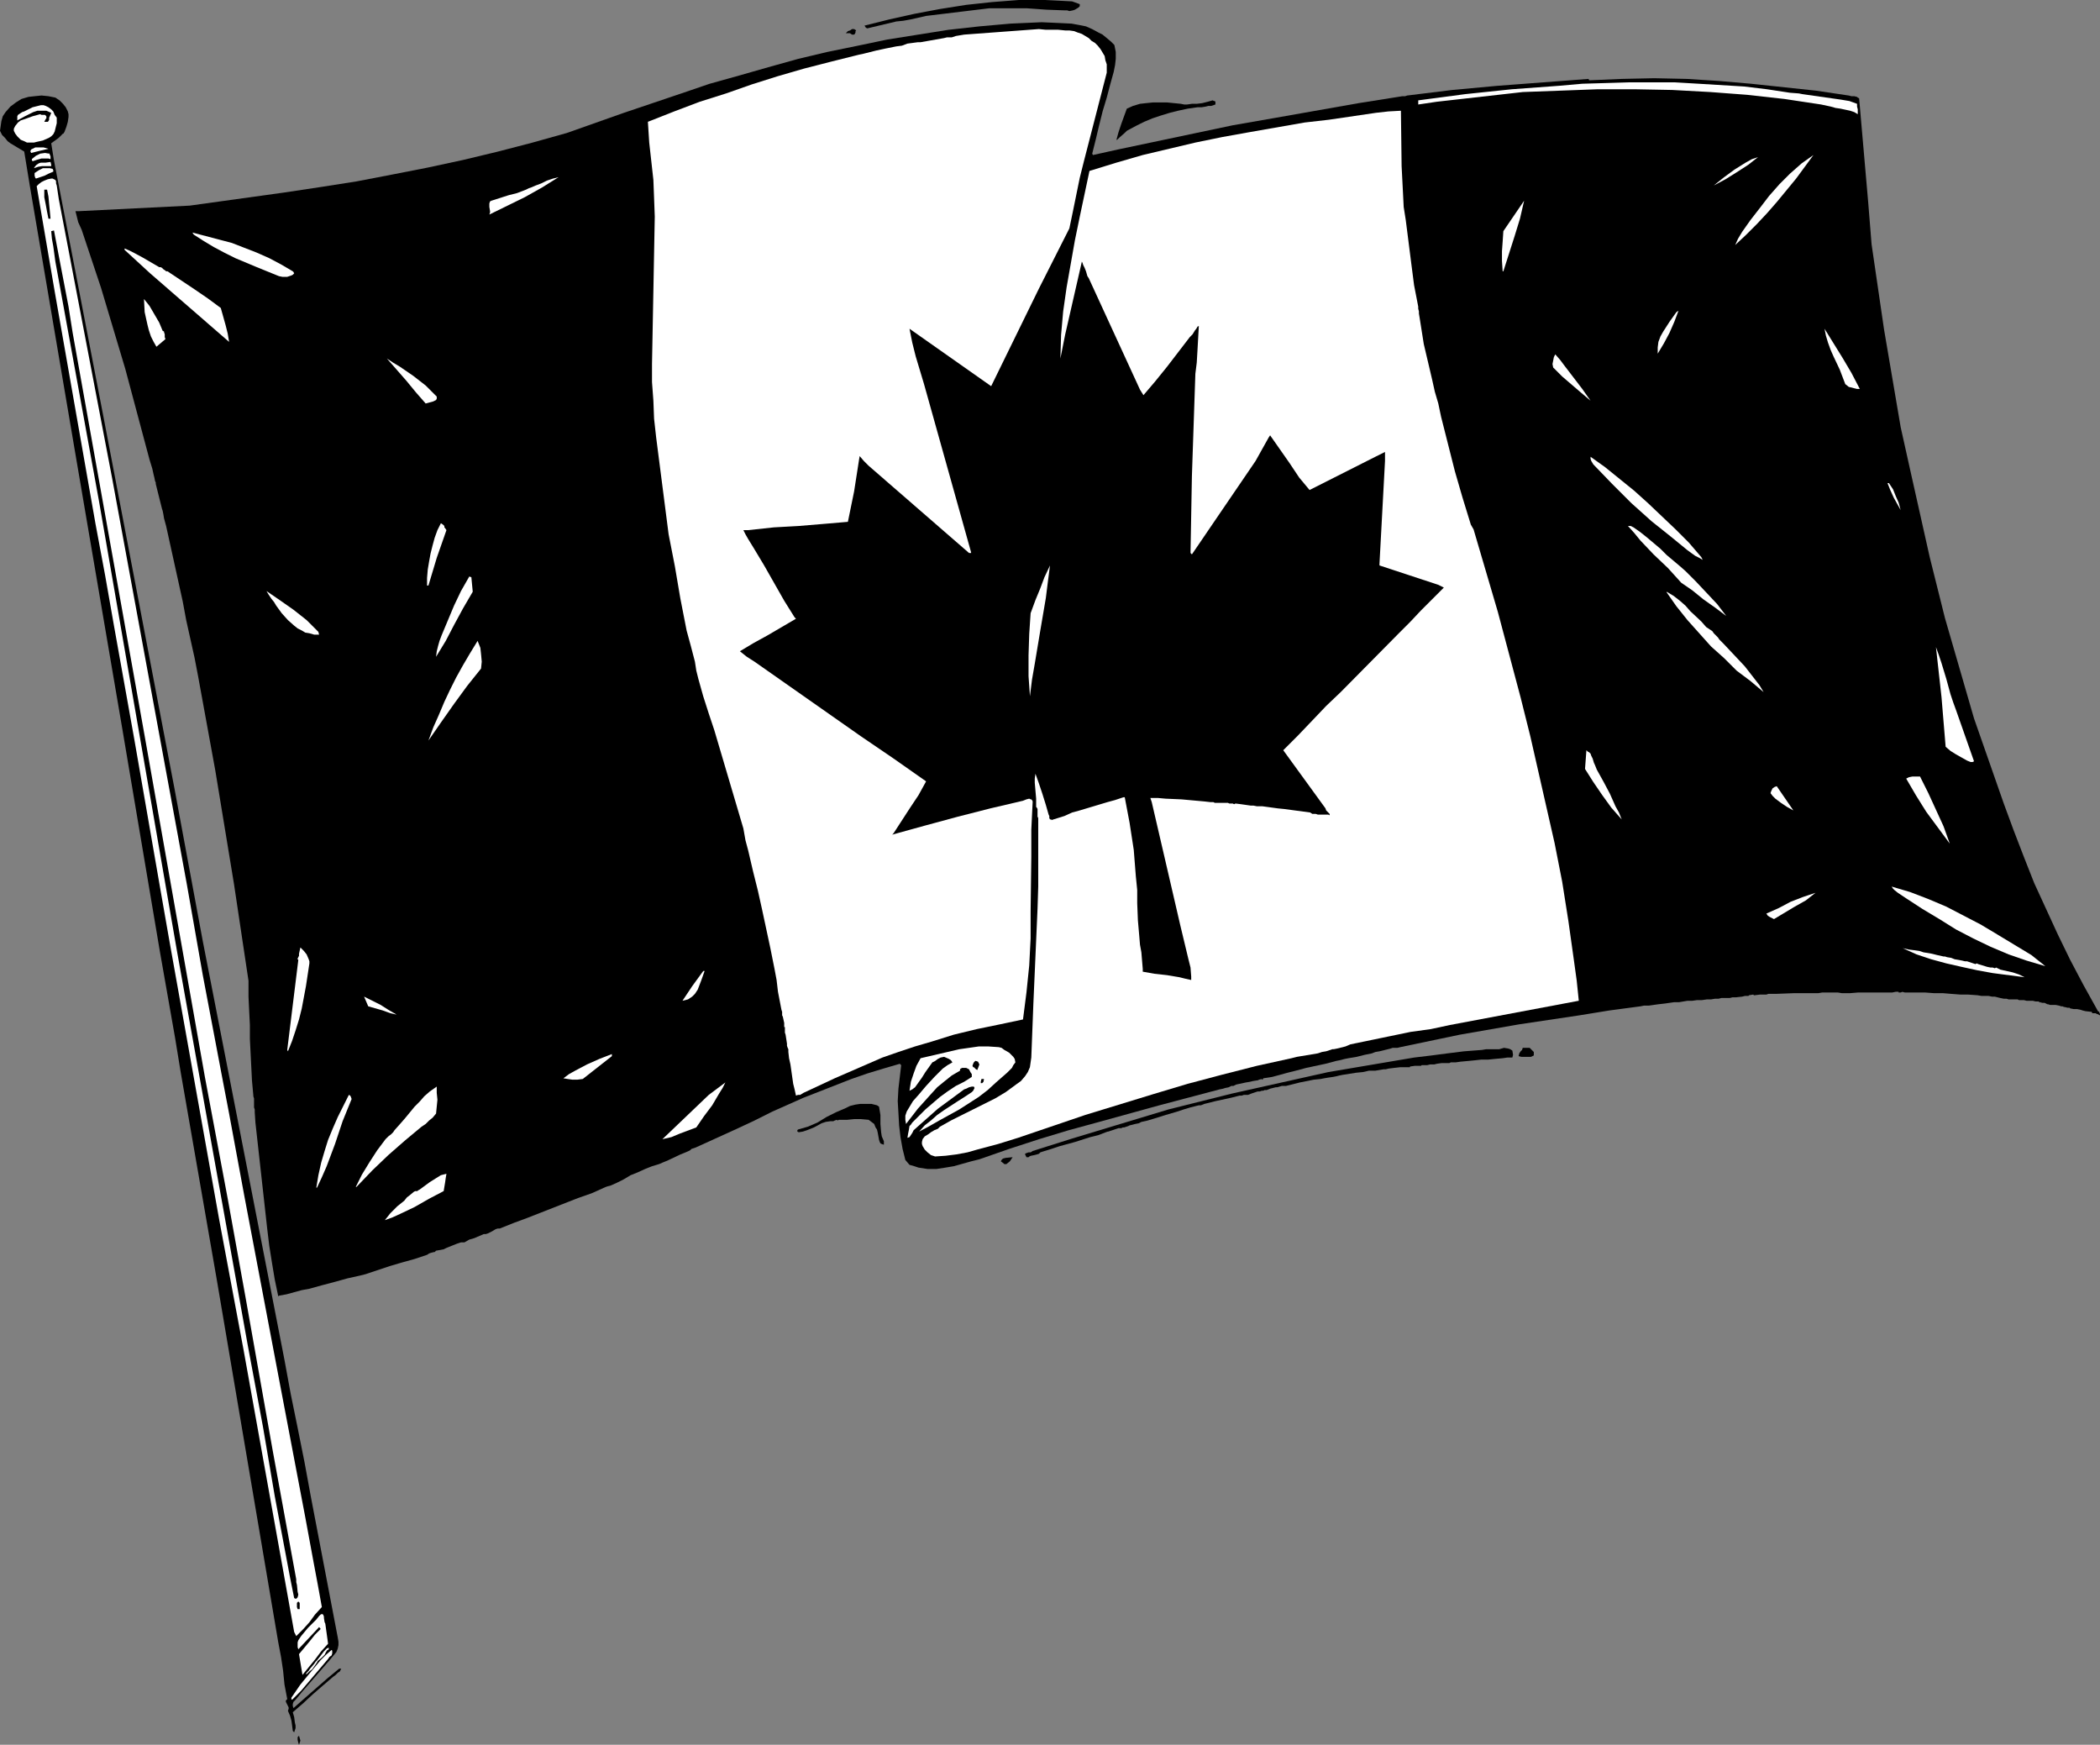 <?xml version="1.0" encoding="UTF-8" standalone="no"?>
<svg
   version="1.0"
   width="129.724mm"
   height="107.761mm"
   id="svg63"
   sodipodi:docname="Canadian Flag 3.wmf"
   xmlns:inkscape="http://www.inkscape.org/namespaces/inkscape"
   xmlns:sodipodi="http://sodipodi.sourceforge.net/DTD/sodipodi-0.dtd"
   xmlns="http://www.w3.org/2000/svg"
   xmlns:svg="http://www.w3.org/2000/svg">
  <rect width="100%" height="100%" fill="#808080" stroke="none"/>
  <sodipodi:namedview
     id="namedview63"
     pagecolor="#ffffff"
     bordercolor="#000000"
     borderopacity="0.25"
     inkscape:showpageshadow="2"
     inkscape:pageopacity="0.0"
     inkscape:pagecheckerboard="0"
     inkscape:deskcolor="#d1d1d1"
     inkscape:document-units="mm" />
  <defs
     id="defs1">
    <pattern
       id="WMFhbasepattern"
       patternUnits="userSpaceOnUse"
       width="6"
       height="6"
       x="0"
       y="0" />
  </defs>
  <path
     style="fill:#000000;fill-opacity:1;fill-rule:evenodd;stroke:none"
     d="m 216.221,3.716 -3.555,0.808 -1.778,0.323 -1.616,0.162 -3.394,0.808 -3.394,0.808 -0.323,-0.162 -0.323,-0.485 5.818,-1.454 5.818,-1.292 5.979,-1.131 6.141,-0.969 5.979,-0.646 L 237.875,0 h 2.909 3.232 l 3.232,0.162 3.07,0.162 1.778,0.646 V 1.454 l -0.323,0.323 -0.808,0.485 -0.485,0.162 -0.808,0.162 -0.485,-0.162 h -0.485 l -4.363,-0.162 -4.525,-0.323 h -4.525 -4.363 z"
     id="path1" />
  <path
     style="fill:#000000;fill-opacity:1;fill-rule:evenodd;stroke:none"
     d="m 256.459,7.593 0.97,0.485 0.97,0.808 0.97,0.808 0.808,0.808 0.323,1.616 v 1.616 l -0.162,1.454 -0.323,1.616 -0.808,2.908 -0.808,3.07 -0.97,3.231 -0.808,3.231 -0.808,3.393 -0.808,3.231 0.162,0.323 5.818,-1.292 26.826,-5.654 10.181,-1.777 19.23,-3.393 10.181,-1.616 h 0.646 l 0.485,-0.162 10.504,-1.292 10.504,-0.969 10.666,-0.808 10.666,-0.808 0.162,0.323 7.595,-0.323 7.595,-0.162 7.595,0.162 7.595,0.485 7.434,0.646 7.595,0.808 7.595,0.808 7.595,1.131 0.646,0.162 h 0.646 l 0.646,0.162 0.162,0.162 0.323,0.162 2.101,24.072 0.808,10.017 2.909,19.871 3.878,22.779 2.262,10.178 4.525,20.195 3.555,14.217 6.787,23.426 6.949,19.871 2.262,6.139 2.424,6.301 2.424,6.139 2.747,5.978 2.747,5.978 2.909,5.978 3.07,5.816 3.232,5.816 0.162,0.323 v 0 l 0.323,0.162 v 0.162 l 0.162,0.323 v 0.323 l -0.646,-0.323 h -0.162 l -0.162,-0.162 v 0 h -0.323 -0.162 -0.323 l -0.162,-0.323 -1.454,-0.162 -0.646,-0.162 -0.485,-0.162 -0.808,-0.162 h -0.808 l -0.808,-0.162 -0.162,-0.162 v 0 h -0.485 l -0.646,-0.162 h -0.162 l -0.323,-0.162 h -0.323 l -0.485,-0.162 -0.808,-0.162 h -0.808 -0.485 l -0.485,-0.162 h -0.162 l -0.646,-0.323 h -0.485 l -0.808,-0.162 h 0.323 l 0.162,0.162 v -0.162 h -0.162 -0.162 l -0.323,-0.162 h -0.323 -0.323 l -0.646,-0.162 h -0.323 -0.646 -0.485 l -0.646,-0.162 h -0.646 -0.485 l -0.323,-0.162 h -0.646 -0.323 -0.162 -0.485 -0.485 l -0.485,-0.162 h -0.162 -0.162 -0.323 l -0.808,-0.162 -0.646,-0.162 -0.646,-0.162 h -0.646 l -0.808,-0.162 h -0.485 -1.131 l -0.97,-0.162 -2.262,-0.162 h -0.97 -0.808 l -2.101,-0.162 -1.939,-0.162 h -2.101 l -2.101,-0.162 h -0.97 -0.646 -1.293 -1.131 -0.646 l -0.646,-0.162 h 0.162 v 0 l -0.485,0.162 h -0.485 v -0.162 h -0.646 l -0.808,0.162 h -5.494 -1.293 -1.131 l -1.939,0.162 h -1.939 l -0.97,-0.162 h -1.293 -0.97 -1.293 l -0.97,0.162 h -1.778 -3.878 l -4.202,0.162 h -0.97 -0.485 -0.323 l -0.485,0.162 h -0.646 -0.323 -0.485 l -1.293,0.162 h -0.162 l -0.162,-0.162 -0.97,0.162 -0.162,0.162 h -0.808 l -0.646,0.162 -1.454,0.162 h -0.808 l -0.646,0.162 h -0.97 -0.97 l -0.646,0.162 h -0.808 l -0.97,0.162 h -0.97 l -1.131,0.162 h -1.131 l -1.131,0.162 h -1.131 l -1.939,0.323 h -1.131 l -1.131,0.162 -1.131,0.162 -1.454,0.162 -2.262,0.323 h -1.131 l -0.808,0.162 -7.272,0.969 -6.949,1.131 -14.059,2.1 -13.898,2.423 -6.949,1.454 -6.949,1.454 -0.646,0.162 h -0.485 -0.646 l -0.485,0.162 -1.293,0.323 -1.293,0.323 -0.97,0.162 -0.808,0.323 -0.808,0.162 -0.808,0.162 -1.939,0.485 -1.939,0.323 -0.808,0.162 -0.646,0.162 -0.646,0.162 -0.808,0.162 -2.424,0.646 -2.262,0.485 -2.262,0.485 -2.424,0.646 -1.939,0.485 -3.555,0.969 -2.101,0.323 v 0.162 l -0.323,0.162 v -0.162 l -0.646,0.162 -0.323,0.162 v 0 0 h -0.162 l -0.97,0.162 -0.646,0.162 -0.97,0.162 -2.262,0.485 -0.646,0.323 h -0.485 l -0.646,0.323 -0.808,0.162 -0.485,0.162 -0.808,0.162 -14.059,3.716 -14.059,3.877 -7.11,1.939 -6.949,2.1 -6.949,2.262 -6.949,2.423 -1.939,0.485 -4.04,1.131 -1.939,0.323 -2.101,0.323 h -2.101 l -2.101,-0.323 -0.97,-0.323 -1.131,-0.323 -0.97,-1.131 -0.646,-2.585 -0.485,-2.746 -0.323,-2.746 -0.162,-2.908 -0.162,-2.746 0.162,-2.908 0.323,-2.746 0.323,-2.746 -0.323,-0.323 -3.878,1.131 -3.717,1.131 -3.717,1.292 -3.717,1.454 -7.434,2.908 -7.272,3.231 -4.525,2.262 -4.525,2.1 -8.888,4.039 -0.485,0.162 -0.485,0.162 -0.323,0.323 -0.323,0.162 -1.131,0.485 -0.808,0.323 -3.07,1.454 -0.808,0.323 -1.131,0.485 -1.616,0.485 -1.616,0.646 -1.778,0.808 -1.616,0.646 -1.616,0.969 -1.616,0.808 -1.454,0.646 -0.646,0.162 -0.485,0.162 -3.232,1.454 -3.232,1.131 -11.958,4.685 -3.07,1.131 -3.232,1.292 h -0.485 l -0.485,0.162 -0.808,0.485 -0.97,0.485 -0.485,0.162 h -0.485 l -1.131,0.485 -1.131,0.485 -1.131,0.323 -1.131,0.646 h -0.808 l -0.97,0.323 -0.808,0.323 -0.808,0.323 -0.808,0.323 -0.646,0.323 -0.808,0.162 -0.97,0.162 -0.323,0.323 h -0.162 l -0.646,0.162 -0.485,0.162 -0.485,0.323 -1.454,0.485 -1.454,0.485 -2.909,0.808 -2.747,0.808 -1.454,0.485 -1.454,0.485 -0.97,0.323 -0.97,0.323 -0.97,0.323 -0.646,0.162 -0.646,0.162 -2.909,0.646 -2.909,0.808 -3.07,0.808 -2.909,0.808 -1.778,0.323 -1.778,0.485 -1.778,0.485 -1.778,0.323 -0.162,0.162 -0.808,-3.877 -0.646,-3.877 -0.646,-4.039 -0.485,-4.039 -2.747,-24.718 -0.162,-2.423 v -0.646 l -0.162,-0.485 v -0.485 -0.323 -0.162 -0.323 -0.162 -0.646 l -0.162,-0.485 v -0.162 0 l -0.323,-3.554 -0.162,-3.231 -0.323,-6.462 v -3.231 l -0.162,-3.231 -0.162,-3.393 v -3.716 l -3.394,-22.618 -4.363,-26.495 -4.04,-22.133 -0.808,-4.2 -0.97,-4.362 -0.97,-4.362 -0.808,-4.362 -3.878,-17.61 -0.485,-1.777 -0.162,-0.969 -0.162,-0.808 -0.162,-0.485 -1.454,-5.816 v 0 0 -0.323 l -0.162,-0.323 v 0 0 l -0.162,-0.808 -0.162,-0.646 -0.323,-1.454 -0.646,-2.1 -5.656,-21.164 -5.656,-18.902 -1.293,-3.877 -1.293,-3.877 -1.293,-3.877 -0.646,-1.939 -0.808,-1.777 -0.646,-2.585 h 0.808 l 25.856,-1.292 22.139,-3.07 8.565,-1.292 8.242,-1.292 8.403,-1.616 8.242,-1.616 8.242,-1.777 8.08,-1.939 8.08,-2.1 8.08,-2.262 13.251,-4.685 13.413,-4.524 6.626,-2.262 6.949,-1.939 6.787,-1.939 6.949,-1.939 6.787,-1.616 7.11,-1.454 6.949,-1.454 7.11,-1.131 7.11,-1.131 7.272,-0.808 7.272,-0.646 7.272,-0.323 3.555,0.162 3.394,0.162 1.778,0.323 1.616,0.323 1.454,0.646 z"
     id="path2" />
  <path
     style="fill:#000000;fill-opacity:1;fill-rule:evenodd;stroke:none"
     d="m 199.899,7.108 -0.162,0.162 v 0.323 l -0.162,0.323 -0.162,0.162 h -0.485 l -0.485,-0.323 h -0.646 -0.323 l -0.162,0.162 0.323,-0.323 0.323,-0.323 0.485,-0.162 0.485,-0.323 h 0.485 z"
     id="path3" />
  <path
     style="fill:#ffffff;fill-opacity:1;fill-rule:evenodd;stroke:none"
     d="m 248.702,7.108 h 0.97 l 1.131,0.162 0.808,0.323 0.97,0.323 1.616,0.969 0.646,0.646 0.808,0.485 0.646,0.646 0.646,0.808 0.485,0.808 0.485,0.808 0.162,0.969 0.323,0.969 v 0.969 0.969 l -5.333,20.679 -0.97,3.877 -1.616,7.916 -0.808,3.877 -7.11,14.055 -11.15,22.779 -19.069,-13.409 v 0 l 0.646,3.231 0.808,3.231 0.97,3.231 0.97,3.231 10.989,39.258 v 0.162 h -0.485 l -23.432,-20.356 -1.131,-1.131 -0.97,-1.131 -0.162,0.969 -1.131,7.27 -1.454,7.108 -5.656,0.485 -5.818,0.485 -5.818,0.323 -5.979,0.646 h -0.646 -0.485 l 0.485,0.969 0.646,1.131 1.293,2.1 2.424,4.039 4.686,8.239 2.424,3.877 0.323,0.323 -6.626,3.877 -3.232,1.777 -3.232,1.939 1.616,1.292 1.778,1.131 24.886,17.448 7.595,5.17 7.595,5.331 -1.778,3.231 -1.939,2.908 -3.878,5.978 -0.323,0.323 7.595,-2.1 7.757,-2.1 7.595,-1.939 7.595,-1.777 0.808,-0.323 0.646,-0.162 0.323,0.162 h 0.162 l 0.162,0.162 0.162,0.323 -0.323,6.624 v 6.301 l -0.162,12.763 v 6.301 l -0.323,6.301 -0.646,6.301 -0.808,6.301 -5.333,1.131 -5.494,1.131 -5.333,1.292 -5.171,1.616 -3.878,1.131 -3.878,1.292 -3.717,1.292 -3.717,1.616 -7.434,3.231 -7.272,3.393 -0.808,0.485 h -0.485 l -0.485,0.162 -0.323,-1.454 -0.323,-1.292 -0.646,-4.524 -0.323,-1.454 -0.162,-1.454 v -0.646 l -0.162,-0.323 -0.162,-0.485 v -0.485 l -0.323,-2.1 -0.162,-0.485 v -0.323 -0.162 0 0 0 -0.323 -0.485 h -0.162 v -0.969 l -0.323,-1.454 -0.162,-0.323 v -0.162 -0.323 -0.323 l -0.162,-0.485 -0.808,-4.2 -0.323,-2.746 -0.485,-2.585 -0.97,-4.847 -0.97,-4.524 -0.97,-4.524 -0.97,-4.362 -1.131,-4.524 -1.131,-4.847 -0.646,-2.423 -0.485,-2.746 -6.787,-22.941 -1.293,-3.877 -1.293,-4.039 -1.131,-4.039 -0.485,-1.939 -0.323,-2.1 -0.97,-3.716 -0.97,-3.554 -1.454,-7.432 -1.293,-7.593 -1.454,-7.432 -2.909,-22.618 -0.485,-4.362 -0.162,-4.2 -0.323,-4.362 v -4.2 l 0.162,-8.562 0.162,-8.562 0.162,-8.724 0.162,-8.562 -0.162,-4.362 -0.162,-4.2 -0.485,-4.362 -0.485,-4.362 -0.323,-5.008 v 0.162 l 6.141,-2.423 5.979,-2.262 6.141,-1.939 5.979,-2.1 6.141,-1.939 6.141,-1.777 6.302,-1.616 6.464,-1.616 0.808,-0.162 0.646,-0.162 1.293,-0.323 1.293,-0.323 2.262,-0.485 2.424,-0.485 1.293,-0.162 1.293,-0.485 2.424,-0.323 h 0.646 l 5.494,-0.969 0.646,-0.162 h 1.131 l 0.97,-0.323 0.97,-0.162 0.97,-0.162 8.726,-0.646 8.726,-0.646 1.616,0.162 h 1.454 1.454 z"
     id="path4" />
  <path
     style="fill:#ffffff;fill-opacity:1;fill-rule:evenodd;stroke:none"
     d="m 417.897,21.649 2.101,0.162 0.808,0.162 4.525,0.646 4.525,0.646 0.97,0.162 0.97,0.162 1.778,0.646 v 0.646 l 0.162,0.646 v 0.646 0.485 l -0.808,-0.485 -0.97,-0.323 -2.262,-0.485 -1.131,-0.162 -1.131,-0.323 -2.262,-0.485 -8.565,-1.292 -8.726,-0.969 -8.565,-0.646 -8.888,-0.485 -8.726,-0.162 h -8.726 l -8.726,0.323 -8.726,0.323 -20.038,2.262 -4.363,0.646 v -0.969 l 10.989,-1.454 10.827,-1.131 10.989,-0.808 5.494,-0.485 5.494,-0.162 5.333,-0.162 h 5.494 5.333 l 5.494,0.323 5.333,0.323 5.333,0.323 5.333,0.646 z"
     id="path5" />
  <path
     style="fill:#000000;fill-opacity:1;fill-rule:evenodd;stroke:none"
     d="m 70.458,395.006 -0.646,0.808 -0.808,0.969 -0.485,0.485 -0.162,0.485 v 0.485 l 0.162,0.485 2.747,-2.423 2.586,-2.262 2.586,-2.262 2.747,-2.262 h 0.485 l -0.323,0.646 -0.485,0.323 -0.485,0.485 -0.646,0.485 -2.262,1.939 -2.424,2.1 -2.262,2.1 -2.424,2.1 0.323,1.131 0.162,1.292 0.162,0.646 v 0.646 l -0.162,0.485 -0.162,0.485 -0.323,-0.323 -0.162,-1.292 -0.162,-1.131 -0.323,-1.131 -0.485,-1.131 0.162,-0.485 v -0.323 l -0.323,-0.646 -0.323,-0.646 v -0.323 l 0.323,-0.323 -0.646,-3.393 -0.323,-3.231 -0.485,-3.231 -0.646,-3.393 -14.382,-84.817 -8.403,-48.305 -1.293,-7.916 -3.555,-20.195 -8.726,-51.698 L 17.938,107.92 6.949,43.297 5.656,35.381 4.04,34.412 2.424,33.442 1.778,32.958 1.131,32.15 0.485,31.504 0,30.534 0.162,29.403 0.323,28.272 0.646,27.141 1.293,26.172 l 1.131,-1.292 1.293,-0.969 1.293,-0.808 1.616,-0.485 1.454,-0.162 1.616,-0.162 1.616,0.162 1.616,0.323 0.97,0.646 0.808,0.808 0.646,0.808 0.485,0.969 0.162,0.646 v 0.646 l -0.162,1.131 -0.323,1.131 -0.485,1.292 v 0 l -0.162,0.162 v 0.162 h -0.162 l -0.485,0.485 -0.485,0.485 -0.646,0.485 -1.131,0.808 0.646,4.039 11.635,60.261 16.483,86.271 6.626,35.704 10.827,55.414 8.242,42.328 1.454,7.916 1.616,7.916 1.616,8.078 1.454,7.916 6.302,32.958 0.162,0.969 v 0.808 l -0.162,0.808 -0.323,0.808 -1.616,1.939 z"
     id="path6" />
  <path
     style="fill:#000000;fill-opacity:1;fill-rule:evenodd;stroke:none"
     d="m 283.769,23.749 v 0.646 l -0.485,0.162 -0.485,0.162 h -0.646 l -0.646,0.162 -0.97,0.162 h -0.485 -0.485 l -2.262,0.323 -2.262,0.485 -1.939,0.485 -2.101,0.646 -1.939,0.646 -1.939,0.808 -1.939,0.969 -2.101,1.131 -0.485,0.485 -1.293,1.131 -0.485,0.485 h -0.162 l 0.485,-1.777 0.646,-1.939 1.293,-3.554 1.454,-0.646 1.616,-0.485 1.454,-0.162 1.616,-0.162 h 1.616 1.616 l 3.232,0.323 0.808,0.162 h 0.646 l 1.131,-0.162 h 1.131 l 1.293,-0.162 1.293,-0.323 1.131,-0.323 0.323,0.162 h 0.162 z"
     id="path7" />
  <path
     style="fill:#ffffff;fill-opacity:1;fill-rule:evenodd;stroke:none"
     d="m 13.251,27.465 v 1.292 l -0.323,1.292 -0.162,0.646 -0.323,0.646 -0.485,0.485 -0.485,0.323 -1.454,0.646 -1.454,0.323 -0.646,0.162 H 7.11 6.302 L 5.656,32.958 4.848,32.634 4.04,31.827 3.555,31.18 3.232,30.534 v -0.485 l 0.323,-0.646 0.646,-0.808 0.646,-0.485 0.97,-0.323 1.778,-0.646 1.778,-0.485 0.323,0.162 h 0.323 0.485 l 0.162,0.162 0.162,0.162 v 0.485 l -0.162,0.162 -0.162,0.323 -0.162,0.323 h 0.808 l 0.162,-0.162 0.162,-0.323 v -0.485 l 0.162,-0.323 0.323,-0.808 -1.131,-0.485 H 9.858 8.726 l -0.97,0.323 -1.939,0.969 -1.778,0.969 v -0.485 -0.485 L 4.202,26.818 4.686,26.495 5.171,26.172 5.656,26.011 6.626,25.526 7.595,25.041 8.888,24.718 9.534,24.557 h 0.646 l 0.485,0.162 0.646,0.323 0.646,0.485 0.485,0.485 0.323,0.808 z"
     id="path8" />
  <path
     style="fill:#ffffff;fill-opacity:1;fill-rule:evenodd;stroke:none"
     d="m 327.078,25.849 0.162,12.925 0.323,6.301 0.162,3.231 0.485,3.07 1.293,10.178 0.646,5.008 0.97,5.008 v 0.485 l 0.162,0.646 v 0.485 l 0.162,0.969 0.485,3.07 0.485,3.07 0.646,2.746 0.646,2.746 0.646,2.746 0.646,2.908 0.808,2.746 0.646,3.07 3.232,12.763 1.778,6.139 1.939,6.301 0.646,1.131 5.656,19.225 5.333,20.033 2.262,9.047 5.656,24.88 1.778,9.047 1.454,9.209 1.293,9.209 0.646,4.685 0.485,4.685 -30.058,5.654 -2.262,0.485 -2.262,0.485 -4.686,0.646 -4.686,0.969 -4.686,0.969 -4.686,0.969 -1.131,0.485 -1.939,0.485 -0.808,0.162 h -0.323 l -0.485,0.162 -0.97,0.323 -0.97,0.162 -0.97,0.323 -3.878,0.646 -0.97,0.162 -1.293,0.323 -8.08,1.777 -8.242,2.1 -7.918,2.1 -8.08,2.423 -7.918,2.423 -7.918,2.423 -15.675,5.331 -4.686,1.454 -4.848,1.292 -2.262,0.646 -2.586,0.485 -2.586,0.323 -2.424,0.162 -0.97,-0.323 -0.808,-0.646 -0.646,-0.646 -0.485,-0.808 -0.162,-0.485 v -0.485 l 0.162,-0.646 0.485,-0.646 0.808,-0.485 0.646,-0.485 0.808,-0.485 0.808,-0.323 0.485,-0.485 2.586,-1.454 5.171,-2.585 2.586,-1.292 2.586,-1.292 2.424,-1.454 2.424,-1.777 1.131,-0.808 0.97,-1.131 0.646,-0.969 0.485,-1.131 0.162,-1.131 0.162,-1.131 0.485,-12.601 0.97,-22.133 0.162,-5.17 v -5.331 -5.331 -5.331 l -0.162,-0.323 v -0.162 -0.969 -0.646 l -0.162,-0.323 -0.162,-0.162 v -1.939 l -0.323,-3.716 v -0.969 l 0.162,-1.131 0.808,2.262 0.808,2.423 0.808,2.585 0.646,2.262 0.162,0.323 v 0.162 0.323 l 0.162,0.323 h 0.323 v 0.162 l 0.485,-0.162 2.586,-0.808 1.778,-0.808 1.778,-0.485 3.232,-0.969 3.232,-0.969 1.778,-0.485 1.939,-0.646 h 0.323 l 1.131,5.978 0.97,6.301 0.485,6.139 0.323,3.231 v 3.07 l 0.162,4.039 0.323,3.716 0.162,1.939 0.323,1.777 0.323,3.877 v 0.646 l 2.747,0.485 2.909,0.323 2.909,0.485 1.293,0.323 1.454,0.323 v -0.323 -0.162 -0.323 l -0.162,-2.1 -0.485,-1.939 -0.97,-4.039 -0.97,-4.039 -0.97,-4.2 -5.656,-24.395 -0.323,-0.969 h 1.778 l 1.778,0.162 3.717,0.162 3.555,0.323 1.778,0.162 1.454,0.162 h 0.646 l 0.323,0.162 h 0.97 0.646 0.97 0.485 l 0.323,0.162 h 0.485 0.323 l 0.323,0.162 0.323,-0.162 1.293,0.162 1.131,0.162 1.131,0.162 h 0.646 l 0.808,0.162 h 1.293 l 3.555,0.485 1.616,0.162 5.979,0.808 0.485,0.323 h 0.485 0.323 l 0.485,0.162 h 0.485 1.454 0.485 l 0.323,0.162 v -0.162 -0.162 l -0.808,-0.808 -0.162,-0.485 -9.858,-13.571 3.394,-3.393 3.394,-3.554 3.232,-3.393 3.394,-3.231 13.574,-13.732 2.586,-2.585 2.586,-2.746 5.333,-5.331 -1.293,-0.646 -13.736,-4.524 v -0.323 l 1.293,-24.072 v -2.1 l -2.262,1.131 -15.352,7.755 -2.424,-2.908 -2.262,-3.393 -2.262,-3.231 -2.262,-3.231 -0.323,0.485 -3.07,5.493 -14.867,21.81 -0.323,-0.323 0.323,-17.933 0.808,-23.91 0.323,-2.585 0.162,-2.746 0.162,-2.908 0.162,-2.908 -0.323,0.162 -0.162,0.323 -0.485,0.646 -0.485,0.808 -0.646,0.646 -5.333,6.947 -2.747,3.393 -2.747,3.231 -0.808,-1.292 -11.958,-26.011 -0.323,-0.485 -0.323,-1.131 -0.323,-0.808 -0.162,-0.323 -0.162,-0.323 -0.162,-0.485 -0.162,-0.323 -1.293,5.654 -1.293,5.654 -1.293,5.654 -1.131,5.654 0.162,-5.493 0.485,-5.493 0.808,-5.654 0.97,-5.493 0.97,-5.493 1.131,-5.493 1.131,-5.331 1.131,-5.331 6.302,-1.939 6.141,-1.777 6.141,-1.454 6.141,-1.454 6.302,-1.292 6.302,-1.131 6.464,-1.131 6.464,-1.131 5.656,-0.646 5.494,-0.808 5.494,-0.808 2.909,-0.323 z"
     id="path9" />
  <path
     style="fill:#ffffff;fill-opacity:1;fill-rule:evenodd;stroke:none"
     d="m 11.312,34.735 -2.101,0.485 -1.939,0.485 -0.162,-0.323 v -0.162 l 0.162,-0.323 0.97,-0.485 h 0.97 0.97 z"
     id="path10" />
  <path
     style="fill:#ffffff;fill-opacity:1;fill-rule:evenodd;stroke:none"
     d="m 11.797,36.512 v 0.646 l -0.485,-0.162 H 10.666 9.696 L 8.565,37.32 7.595,37.643 7.434,37.32 v -0.162 l 0.162,-0.162 0.808,-0.646 0.97,-0.485 1.131,-0.162 0.97,0.162 v -0.162 z"
     id="path11" />
  <path
     style="fill:#ffffff;fill-opacity:1;fill-rule:evenodd;stroke:none"
     d="m 423.392,36.189 -4.04,5.493 -4.525,5.493 -2.262,2.585 -2.424,2.585 -2.424,2.423 -2.586,2.423 0.646,-1.454 0.97,-1.616 1.939,-2.746 2.262,-2.908 2.101,-2.746 2.424,-2.746 2.424,-2.423 2.747,-2.423 z"
     id="path12" />
  <path
     style="fill:#ffffff;fill-opacity:1;fill-rule:evenodd;stroke:none"
     d="m 400.121,43.297 2.424,-1.939 2.424,-1.777 2.586,-1.616 1.454,-0.808 1.454,-0.485 -2.262,1.777 -2.747,1.777 -2.586,1.616 z"
     id="path13" />
  <path
     style="fill:#ffffff;fill-opacity:1;fill-rule:evenodd;stroke:none"
     d="m 11.958,38.45 v 0.323 H 10.989 9.858 l -0.97,0.162 -0.97,0.323 0.323,-0.485 0.323,-0.323 0.485,-0.323 0.485,-0.162 h 1.131 l 1.131,-0.162 z"
     id="path14" />
  <path
     style="fill:#ffffff;fill-opacity:1;fill-rule:evenodd;stroke:none"
     d="m 12.443,40.066 -1.131,0.485 -0.97,0.485 L 9.373,41.358 8.403,41.682 8.242,41.52 8.08,41.035 V 40.389 l 0.97,-0.646 0.97,-0.485 h 1.131 0.485 l 0.646,0.162 0.162,0.323 z"
     id="path15" />
  <path
     style="fill:#ffffff;fill-opacity:1;fill-rule:evenodd;stroke:none"
     d="m 130.411,41.358 -3.878,2.423 -4.04,2.262 -8.242,4.039 0.162,-0.485 v -0.323 l -0.162,-0.969 V 47.821 47.498 l 0.162,-0.485 0.323,-0.162 4.04,-1.292 1.939,-0.485 2.101,-0.808 0.323,-0.162 0.323,-0.162 0.485,-0.162 1.131,-0.485 1.293,-0.485 1.293,-0.646 1.454,-0.485 0.646,-0.162 z"
     id="path16" />
  <path
     style="fill:#ffffff;fill-opacity:1;fill-rule:evenodd;stroke:none"
     d="m 13.251,43.297 0.485,3.231 12.443,65.107 17.453,94.834 3.717,21.164 4.686,24.718 1.454,7.593 3.555,19.225 8.08,42.651 6.141,32.311 1.939,10.501 0.97,5.17 0.97,5.331 -1.616,1.777 -1.293,1.777 -1.454,1.616 -1.616,1.616 -0.485,-0.969 L 60.277,334.099 56.883,315.197 51.227,284.986 39.592,219.878 37.33,206.954 31.35,172.542 26.664,146.37 24.563,134.415 22.301,122.298 12.766,68.015 8.565,43.459 l 0.485,-0.485 0.646,-0.485 0.646,-0.323 0.808,-0.323 0.808,-0.162 h 0.323 l 0.323,0.162 0.323,0.162 0.162,0.323 v 0.485 z"
     id="path17" />
  <path
     style="fill:#000000;fill-opacity:1;fill-rule:evenodd;stroke:none"
     d="m 10.989,44.266 0.323,1.616 0.162,1.777 0.162,1.616 0.162,1.777 h -0.485 l -0.323,-1.616 -0.323,-1.777 -0.323,-1.616 v -1.777 z"
     id="path18" />
  <path
     style="fill:#ffffff;fill-opacity:1;fill-rule:evenodd;stroke:none"
     d="m 350.995,63.33 h -0.162 l -0.162,-2.423 v -2.262 l 0.162,-2.262 0.162,-2.423 4.848,-7.108 -0.97,4.2 -1.293,4.2 -1.293,4.039 z"
     id="path19" />
  <path
     style="fill:#000000;fill-opacity:1;fill-rule:evenodd;stroke:none"
     d="m 12.605,53.798 1.131,5.978 2.262,11.794 0.97,6.139 16.968,94.995 13.898,78.678 5.333,28.434 4.202,23.264 6.302,35.542 5.494,30.05 v 0.646 l 0.162,0.646 0.162,1.616 0.162,0.646 -0.162,0.646 -0.162,0.162 -0.162,0.162 h -0.162 L 68.68,373.034 67.71,368.187 64.155,349.285 61.408,333.13 57.853,314.066 51.874,280.785 50.096,270.93 43.309,233.126 41.37,222.302 23.109,116.967 12.928,61.068 l -0.485,-3.554 -0.323,-1.777 -0.162,-1.777 z"
     id="path20" />
  <path
     style="fill:#ffffff;fill-opacity:1;fill-rule:evenodd;stroke:none"
     d="m 68.357,63.33 0.162,0.162 0.162,0.323 -0.323,0.323 -0.323,0.162 -0.97,0.323 h -1.131 l -0.808,-0.162 -5.171,-2.1 -5.01,-2.1 -2.586,-1.292 -2.424,-1.292 -2.424,-1.454 -2.262,-1.454 -0.323,-0.485 6.141,1.616 3.07,0.808 2.909,1.131 2.909,1.131 2.909,1.292 2.747,1.454 z"
     id="path21" />
  <path
     style="fill:#ffffff;fill-opacity:1;fill-rule:evenodd;stroke:none"
     d="m 37.168,62.361 h 0.323 l 0.323,0.162 0.323,0.323 0.485,0.323 0.162,0.162 h 0.323 l 6.302,4.2 3.07,2.1 3.07,2.262 1.131,4.039 0.485,1.939 0.323,1.939 -6.141,-5.331 -6.141,-5.331 -6.141,-5.331 -5.979,-5.493 V 57.999 l 1.131,0.485 0.97,0.485 2.101,1.131 z"
     id="path22" />
  <path
     style="fill:#ffffff;fill-opacity:1;fill-rule:evenodd;stroke:none"
     d="m 37.976,77.224 0.323,0.162 v 0.162 l 0.162,0.485 v 0.646 l 0.162,0.485 -2.101,1.777 -0.646,-1.131 -0.646,-1.292 -0.485,-1.454 -0.323,-1.292 -0.646,-2.908 -0.162,-3.07 1.293,1.616 1.131,1.939 1.131,1.939 z"
     id="path23" />
  <path
     style="fill:#ffffff;fill-opacity:1;fill-rule:evenodd;stroke:none"
     d="m 387.032,82.555 v -1.454 l 0.162,-1.292 0.485,-1.292 0.646,-1.131 1.454,-2.262 1.616,-2.262 0.485,-0.323 -0.97,2.585 -1.131,2.585 -1.293,2.423 z"
     id="path24" />
  <path
     style="fill:#ffffff;fill-opacity:1;fill-rule:evenodd;stroke:none"
     d="m 434.219,90.795 h -0.646 l -0.646,-0.162 -1.293,-0.323 -0.808,-0.646 -1.293,-3.393 -1.454,-3.07 -0.646,-1.454 -0.646,-1.777 -0.485,-1.616 -0.323,-1.616 2.101,3.393 2.101,3.393 2.101,3.554 z"
     id="path25" />
  <path
     style="fill:#ffffff;fill-opacity:1;fill-rule:evenodd;stroke:none"
     d="m 371.356,93.541 -2.101,-1.777 -2.262,-1.939 -2.262,-1.939 -2.101,-2.1 -0.162,-0.808 0.162,-0.808 0.162,-0.808 0.323,-0.646 1.131,1.292 0.97,1.292 2.101,2.746 2.101,2.746 z"
     id="path26" />
  <path
     style="fill:#ffffff;fill-opacity:1;fill-rule:evenodd;stroke:none"
     d="m 101.969,92.572 v 0.485 l -0.162,0.323 -0.323,0.162 -0.323,0.162 -1.778,0.485 -2.262,-2.585 -2.262,-2.746 -2.262,-2.585 -2.262,-2.585 1.454,0.969 1.616,0.969 3.07,2.1 1.454,1.131 1.454,1.131 1.293,1.292 z"
     id="path27" />
  <path
     style="fill:#ffffff;fill-opacity:1;fill-rule:evenodd;stroke:none"
     d="m 397.212,130.053 0.323,0.646 -0.808,-0.485 -0.97,-0.485 -1.778,-1.292 -1.778,-1.454 -1.778,-1.454 -2.424,-1.939 -2.424,-1.939 -4.686,-4.2 -4.525,-4.524 -4.363,-4.524 -0.485,-0.808 -0.162,-0.485 v -0.485 l 3.394,2.423 3.394,2.746 3.394,2.746 3.232,2.908 3.232,3.07 3.232,3.07 3.07,3.07 z"
     id="path28" />
  <path
     style="fill:#ffffff;fill-opacity:1;fill-rule:evenodd;stroke:none"
     d="m 441.006,112.766 0.97,1.454 0.646,1.616 0.646,1.454 0.485,1.777 -0.808,-1.454 -0.808,-1.454 -0.808,-1.777 -0.646,-1.616 z"
     id="path29" />
  <path
     style="fill:#ffffff;fill-opacity:1;fill-rule:evenodd;stroke:none"
     d="m 104.232,123.752 -2.262,6.462 -1.939,6.462 h -0.323 v -1.777 l 0.162,-1.939 0.323,-1.939 0.323,-1.777 0.485,-1.939 0.485,-1.777 0.646,-1.777 0.808,-1.616 0.485,0.323 0.323,0.323 v 0.323 l 0.162,0.162 z"
     id="path30" />
  <path
     style="fill:#ffffff;fill-opacity:1;fill-rule:evenodd;stroke:none"
     d="m 393.496,133.284 2.424,2.423 2.586,2.746 2.424,2.585 2.101,2.746 -2.586,-1.939 -2.747,-1.939 -2.586,-2.1 -2.586,-1.777 -3.07,-3.393 -3.394,-3.231 -3.07,-3.231 -1.454,-1.777 -1.454,-1.616 h 0.646 l 0.646,0.323 1.616,1.131 1.616,1.292 3.07,2.585 1.454,1.454 3.07,2.585 z"
     id="path31" />
  <path
     style="fill:#ffffff;fill-opacity:1;fill-rule:evenodd;stroke:none"
     d="m 245.147,131.992 -0.485,3.716 -0.485,3.877 -1.293,7.593 -1.293,7.755 -0.646,3.716 -0.485,3.877 -0.162,-2.423 -0.162,-2.262 v -4.847 l 0.162,-5.008 0.323,-4.847 1.131,-3.07 1.131,-2.746 0.97,-2.585 z"
     id="path32" />
  <path
     style="fill:#ffffff;fill-opacity:1;fill-rule:evenodd;stroke:none"
     d="m 110.373,138.131 -2.262,3.877 -2.101,3.877 -1.939,3.716 -2.262,3.716 0.162,-1.292 0.323,-1.292 0.323,-1.131 0.485,-1.292 2.909,-6.947 1.616,-3.393 1.939,-3.393 0.485,0.162 z"
     id="path33" />
  <path
     style="fill:#ffffff;fill-opacity:1;fill-rule:evenodd;stroke:none"
     d="m 74.336,147.501 0.162,0.646 h -1.131 l -1.131,-0.323 -0.97,-0.162 -0.808,-0.485 -0.97,-0.485 -0.808,-0.646 -1.454,-1.292 -1.454,-1.616 -1.293,-1.777 -0.485,-0.808 -0.646,-0.808 -0.646,-0.969 -0.485,-0.808 3.07,2.1 3.232,2.262 3.07,2.423 1.293,1.292 z"
     id="path34" />
  <path
     style="fill:#ffffff;fill-opacity:1;fill-rule:evenodd;stroke:none"
     d="m 399.798,147.34 0.323,0.485 0.162,0.162 0.162,0.162 0.323,0.323 0.323,0.323 0.323,0.485 0.97,0.969 2.586,2.746 2.424,2.585 2.262,2.908 1.131,1.454 0.97,1.616 -3.07,-2.585 -3.232,-2.423 -2.909,-2.908 -3.07,-2.746 -2.747,-3.07 -2.747,-3.07 -2.586,-3.231 -2.262,-3.231 v -0.162 l 1.616,0.969 1.454,1.131 1.293,1.131 1.131,1.292 2.586,2.423 1.131,1.292 z"
     id="path35" />
  <path
     style="fill:#ffffff;fill-opacity:1;fill-rule:evenodd;stroke:none"
     d="m 112.312,156.064 -3.232,4.039 -3.07,4.2 -3.07,4.362 -2.909,4.2 1.131,-3.07 1.293,-2.908 1.293,-3.07 1.293,-2.746 1.454,-2.908 1.616,-2.908 1.616,-2.746 1.778,-2.908 0.323,0.808 0.323,0.808 0.162,1.454 0.162,1.777 z"
     id="path36" />
  <path
     style="fill:#ffffff;fill-opacity:1;fill-rule:evenodd;stroke:none"
     d="m 456.681,165.757 4.202,11.955 -0.323,0.162 h -0.485 l -0.808,-0.323 -2.586,-1.454 -1.293,-0.808 -1.131,-0.969 -0.97,-11.632 -0.646,-5.816 -0.646,-5.816 0.646,1.777 0.646,1.939 1.131,3.716 0.97,3.554 0.646,1.939 z"
     id="path37" />
  <path
     style="fill:#ffffff;fill-opacity:1;fill-rule:evenodd;stroke:none"
     d="m 371.841,177.066 0.485,1.616 -0.162,-0.646 0.646,1.616 0.808,1.454 0.808,1.454 1.454,2.746 1.293,2.908 0.808,1.454 0.646,1.616 -2.424,-2.746 -2.101,-2.908 -2.101,-3.07 -1.939,-3.07 0.323,-4.362 0.323,0.323 0.323,0.162 0.323,0.323 0.162,0.485 0.162,0.323 z"
     id="path38" />
  <path
     style="fill:#ffffff;fill-opacity:1;fill-rule:evenodd;stroke:none"
     d="m 448.278,181.266 1.939,3.877 1.778,3.877 1.778,3.877 1.454,4.039 -2.747,-3.716 -2.747,-3.716 -2.424,-3.877 -1.131,-1.939 -1.131,-1.939 0.646,-0.323 0.808,-0.162 h 0.97 z"
     id="path39" />
  <path
     style="fill:#ffffff;fill-opacity:1;fill-rule:evenodd;stroke:none"
     d="m 418.705,189.183 -1.454,-0.808 -1.454,-0.969 -1.293,-0.969 -0.646,-0.646 -0.485,-0.646 0.162,-0.485 0.323,-0.646 0.485,-0.323 0.485,-0.162 z"
     id="path40" />
  <path
     style="fill:#ffffff;fill-opacity:1;fill-rule:evenodd;stroke:none"
     d="m 474.295,222.948 1.616,1.292 1.616,1.292 -4.363,-1.292 -4.202,-1.454 -4.202,-1.777 -4.04,-1.939 -4.04,-2.1 -3.878,-2.423 -4.04,-2.423 -3.717,-2.423 -0.97,-0.646 -0.97,-0.646 -0.808,-0.646 -0.323,-0.323 -0.323,-0.485 4.363,1.292 4.202,1.616 4.202,1.777 4.04,2.1 4.04,2.1 4.04,2.423 z"
     id="path41" />
  <path
     style="fill:#ffffff;fill-opacity:1;fill-rule:evenodd;stroke:none"
     d="m 423.876,208.408 -2.262,1.777 -2.586,1.454 -4.848,2.908 -0.97,-0.485 -0.485,-0.323 -0.323,-0.485 2.909,-1.292 2.747,-1.454 2.909,-1.131 1.454,-0.485 z"
     id="path42" />
  <path
     style="fill:#ffffff;fill-opacity:1;fill-rule:evenodd;stroke:none"
     d="m 72.235,224.887 -0.808,5.331 -0.97,5.17 -0.646,2.585 -0.808,2.585 -0.808,2.423 -0.97,2.423 -0.162,-0.323 2.586,-21.002 -0.162,-0.162 v -0.162 l 0.162,-0.323 0.162,-0.323 v -0.485 l 0.323,-1.454 0.808,0.808 0.646,0.808 0.485,1.131 0.162,0.485 z"
     id="path43" />
  <path
     style="fill:#ffffff;fill-opacity:1;fill-rule:evenodd;stroke:none"
     d="m 453.772,223.271 h 0.323 l 0.485,0.162 0.97,0.162 0.808,0.323 0.97,0.162 0.808,0.162 0.646,0.162 h 0.485 l 1.939,0.646 0.323,-0.162 v 0 0 0 0 l 0.323,0.162 2.101,0.646 0.808,0.162 h 0.485 l 0.485,0.162 0.323,-0.162 0.97,0.485 2.909,0.646 1.454,0.485 1.293,0.646 -7.434,-0.969 -3.555,-0.646 -3.717,-0.808 -3.555,-0.808 -3.555,-0.969 -3.394,-1.131 -3.232,-1.454 1.454,0.323 1.293,0.162 1.131,0.162 0.97,0.323 1.939,0.323 0.646,0.162 0.646,0.162 z"
     id="path44" />
  <path
     style="fill:#ffffff;fill-opacity:1;fill-rule:evenodd;stroke:none"
     d="m 164.509,226.664 -0.808,2.262 -0.808,2.1 -0.646,0.969 -0.646,0.646 -0.97,0.646 -0.646,0.162 -0.646,0.162 2.262,-3.393 2.586,-3.554 z"
     id="path45" />
  <path
     style="fill:#ffffff;fill-opacity:1;fill-rule:evenodd;stroke:none"
     d="m 92.597,236.842 -1.454,-0.323 -1.778,-0.646 -3.394,-0.969 -0.97,-2.262 1.939,0.969 1.939,0.969 1.778,1.131 z"
     id="path46" />
  <path
     style="fill:#ffffff;fill-opacity:1;fill-rule:evenodd;stroke:none"
     d="m 233.189,244.435 0.646,0.162 0.646,0.485 1.131,0.646 0.485,0.485 0.485,0.485 0.323,0.485 0.162,0.808 -0.485,0.646 -0.323,0.646 -1.131,1.131 -1.293,1.131 -1.293,1.131 -1.939,1.777 -2.101,1.616 -2.262,1.454 -2.262,1.454 -4.686,2.585 -2.262,1.292 -2.424,1.292 1.293,-1.454 1.454,-1.131 1.454,-1.292 1.616,-1.131 3.232,-2.1 1.778,-1.131 1.454,-0.969 0.323,-0.323 0.162,-0.323 0.162,-0.323 -0.162,-0.323 h -0.485 l -0.646,0.162 -0.646,0.323 -0.485,0.162 -3.07,2.262 -3.07,2.262 -5.656,5.008 -0.323,0.646 -0.323,0.485 -0.323,0.485 -0.485,0.162 0.162,-0.969 0.162,-0.808 0.162,-0.969 0.323,-0.323 0.323,-0.485 3.07,-3.07 3.394,-2.908 1.778,-1.292 1.939,-1.292 1.939,-0.969 1.778,-1.131 v -0.646 l -0.323,-0.485 -0.323,-0.646 -0.646,-0.323 h -0.485 -0.485 l -0.323,0.162 -0.162,0.162 v 0.323 l -1.939,1.131 -1.616,1.292 -1.778,1.454 -1.616,1.777 -2.909,3.231 -2.747,3.554 -0.162,-0.969 v -0.969 l 0.323,-0.969 0.485,-0.808 0.97,-1.616 1.293,-1.454 1.778,-2.1 1.939,-2.1 1.939,-1.939 1.131,-0.808 1.131,-0.646 -0.323,-0.485 -0.485,-0.323 -1.131,-0.485 -0.808,0.162 -0.646,0.323 -0.646,0.485 -0.646,0.323 -0.808,1.131 -0.808,1.131 -0.808,1.292 -0.808,1.131 -0.808,1.131 -0.646,0.485 -0.646,0.323 0.323,-2.1 0.646,-1.939 0.646,-1.777 0.97,-1.777 9.05,-2.1 2.262,-0.323 2.262,-0.323 h 2.262 z"
     id="path47" />
  <path
     style="fill:#000000;fill-opacity:1;fill-rule:evenodd;stroke:none"
     d="m 348.894,244.92 h 1.131 l 1.131,-0.323 0.97,0.162 0.485,0.162 0.485,0.323 0.162,0.969 -0.162,0.646 h -1.131 l -1.131,0.162 -1.778,0.162 -1.616,0.162 h -1.616 l -1.454,0.162 -1.616,0.162 -1.778,0.162 -1.131,0.162 h -1.131 l -0.323,0.162 h -0.485 -1.293 l -1.131,0.162 -0.646,0.162 h -0.485 -0.485 l -0.646,0.162 h -1.293 l -0.162,0.162 h -0.646 -0.162 -0.646 l -1.131,0.162 v 0.162 h -0.323 -0.485 -0.162 -0.323 v 0 h 0.162 -0.323 -0.808 l -1.454,0.162 -1.293,0.162 -0.646,0.162 h -0.485 l -0.97,0.162 -0.97,0.162 h -0.646 -0.808 l -1.454,0.323 -1.616,0.162 -3.07,0.485 -0.808,0.162 -0.646,0.162 -0.808,0.162 -1.131,0.162 -0.97,0.162 -0.808,0.162 -1.616,0.162 -3.232,0.646 -3.232,0.808 h -0.485 -0.485 l -1.131,0.323 h -0.323 l -0.646,0.162 -0.646,0.162 -0.808,0.323 h -0.485 l -0.323,0.162 h -0.323 l -0.485,0.162 h -0.162 -0.323 l -0.485,0.162 -0.485,0.162 -0.485,0.162 -0.808,0.323 h -0.485 -0.485 l -0.485,0.162 h -0.485 l -1.939,0.485 -3.717,0.808 -1.939,0.485 -0.646,0.162 -0.808,0.323 h -0.485 l -0.646,0.162 -1.293,0.323 -1.616,0.485 -1.454,0.485 -2.747,0.808 -2.586,0.808 -1.616,0.485 -1.454,0.323 -0.646,0.323 -0.808,0.162 -0.646,0.162 -0.646,0.162 -0.323,0.162 -0.485,0.162 -0.485,0.162 h -0.323 l -0.323,0.162 h -0.162 -0.485 l -0.97,0.323 -0.97,0.323 -0.485,0.162 h -0.162 l -2.101,0.808 -1.939,0.485 -3.555,1.131 -3.555,0.969 -1.939,0.646 -2.101,0.646 -0.485,0.162 -0.323,0.323 -0.485,0.162 -0.646,0.162 -0.808,0.162 -0.323,0.162 -0.162,0.162 h -0.485 l -0.162,-0.323 -0.162,-0.323 v -0.162 l 0.323,-0.162 0.485,-0.162 h 0.485 l 0.485,-0.323 v 0 l 9.211,-2.908 22.462,-6.785 14.867,-3.716 22.462,-5.008 20.038,-3.393 4.04,-0.485 3.717,-0.485 3.878,-0.485 2.101,-0.162 2.101,-0.162 0.97,-0.162 h 0.485 0.485 z"
     id="path48" />
  <path
     style="fill:#000000;fill-opacity:1;fill-rule:evenodd;stroke:none"
     d="m 358.105,245.566 v 0.485 0.323 l -0.323,0.162 -0.323,0.162 h -0.808 -0.808 -0.646 l -0.646,-0.162 0.162,-0.646 0.323,-0.485 0.323,-0.323 0.162,-0.485 h 0.808 0.808 l 0.485,0.485 z"
     id="path49" />
  <path
     style="fill:#ffffff;fill-opacity:1;fill-rule:evenodd;stroke:none"
     d="m 136.067,251.867 -1.293,0.162 h -1.131 l -1.131,-0.162 -0.97,-0.162 1.293,-0.969 1.454,-0.808 2.747,-1.454 2.909,-1.292 2.909,-1.131 v 0.485 z"
     id="path50" />
  <path
     style="fill:#000000;fill-opacity:1;fill-rule:evenodd;stroke:none"
     d="m 228.664,248.474 -0.485,1.292 -0.323,-0.162 -0.162,-0.162 -0.323,-0.323 h -0.162 l -0.162,-0.323 0.162,-0.485 0.162,-0.323 0.323,-0.323 h 0.162 l 0.485,0.162 0.162,0.323 z"
     id="path51" />
  <path
     style="fill:#000000;fill-opacity:1;fill-rule:evenodd;stroke:none"
     d="m 229.795,252.028 -0.162,0.162 v 0.323 l -0.162,0.162 -0.162,0.162 h -0.323 v -0.162 -0.162 l 0.162,-0.646 h 0.323 0.162 z"
     id="path52" />
  <path
     style="fill:#ffffff;fill-opacity:1;fill-rule:evenodd;stroke:none"
     d="m 162.569,263.176 -3.878,1.454 -1.939,0.808 -2.101,0.485 3.555,-3.393 3.717,-3.554 3.555,-3.393 1.939,-1.454 1.939,-1.454 -0.646,1.292 -0.808,1.292 -1.616,2.746 -1.939,2.585 z"
     id="path53" />
  <path
     style="fill:#ffffff;fill-opacity:1;fill-rule:evenodd;stroke:none"
     d="m 101.808,259.944 -0.808,0.969 -0.808,0.646 -0.808,0.808 -0.97,0.646 -3.878,3.231 -3.878,3.393 -3.717,3.554 -3.717,3.877 h -0.162 l 1.454,-2.908 1.778,-2.908 1.778,-2.746 1.939,-2.585 0.646,-0.646 0.646,-0.485 0.485,-0.485 0.323,-0.485 1.293,-1.454 1.131,-1.292 2.262,-2.746 1.131,-1.131 1.131,-1.292 1.293,-1.131 1.616,-1.131 v 1.454 l 0.162,1.616 -0.162,1.616 z"
     id="path54" />
  <path
     style="fill:#ffffff;fill-opacity:1;fill-rule:evenodd;stroke:none"
     d="m 82.093,256.552 -2.101,5.17 -1.778,5.331 -1.939,5.17 -1.131,2.585 -1.131,2.423 h -0.162 l 0.485,-2.908 0.646,-2.908 0.808,-2.746 0.808,-2.585 1.131,-2.746 1.131,-2.585 2.586,-5.17 0.323,0.162 0.162,0.323 z"
     id="path55" />
  <path
     style="fill:#000000;fill-opacity:1;fill-rule:evenodd;stroke:none"
     d="m 205.232,258.329 0.162,0.969 0.162,0.969 v 2.1 l 0.162,1.939 0.162,0.969 0.485,1.131 v 0.808 l -0.485,-0.162 -0.323,-0.162 -0.162,-0.323 -0.162,-0.485 -0.323,-1.777 -0.162,-0.646 -0.323,-0.485 -0.323,-0.808 -0.646,-0.485 -0.646,-0.485 -1.778,-0.162 h -1.616 l -1.616,0.162 h -1.616 -0.323 l -0.323,0.162 -0.162,-0.162 -0.485,0.162 -0.323,0.162 h -0.646 l -1.131,0.162 -0.97,0.323 -1.778,0.969 -1.616,0.646 -0.97,0.323 -0.97,0.162 -0.323,-0.162 v -0.323 l 0.162,-0.162 1.131,-0.323 1.131,-0.323 2.262,-0.969 2.101,-1.292 2.262,-1.131 2.262,-0.969 0.97,-0.485 1.293,-0.323 1.131,-0.162 h 1.293 1.293 l 1.293,0.323 z"
     id="path56" />
  <path
     style="fill:#000000;fill-opacity:1;fill-rule:evenodd;stroke:none"
     d="m 236.421,270.123 -0.323,0.485 -0.323,0.485 -0.808,0.646 h -0.485 l -0.162,-0.162 -0.646,-0.485 0.162,-0.323 0.323,-0.323 0.646,-0.162 z"
     id="path57" />
  <path
     style="fill:#ffffff;fill-opacity:1;fill-rule:evenodd;stroke:none"
     d="m 104.232,274 -0.162,0.969 -0.162,1.131 -0.162,0.969 -0.162,0.969 -3.394,1.777 -3.394,1.939 -3.394,1.616 -1.778,0.808 -1.778,0.646 0.646,-0.808 0.646,-0.808 1.616,-1.616 1.616,-1.292 0.646,-0.808 0.646,-0.485 0.97,-0.808 0.323,-0.162 h 0.162 0.323 l 0.162,-0.162 0.323,-0.162 2.424,-1.777 2.586,-1.616 0.646,-0.162 z"
     id="path58" />
  <path
     style="fill:#000000;fill-opacity:1;fill-rule:evenodd;stroke:none"
     d="m 69.973,375.619 h -0.485 l -0.162,-0.485 v -0.485 -0.485 l 0.323,-0.323 0.323,0.323 v 0.485 0.485 z"
     id="path59" />
  <path
     style="fill:#ffffff;fill-opacity:1;fill-rule:evenodd;stroke:none"
     d="m 75.952,379.012 0.646,4.685 -1.616,1.777 -1.454,1.939 -2.909,3.554 -0.808,-4.847 2.424,-2.908 1.293,-1.616 1.293,-1.292 v -0.162 l -0.162,-0.162 -0.162,-0.162 -4.848,5.17 -0.162,-0.485 v -0.485 -0.646 l 0.162,-0.485 0.646,-0.969 0.808,-0.969 0.808,-0.969 0.97,-0.969 0.97,-0.969 0.646,-0.808 0.162,-0.162 0.162,-0.162 0.323,-0.162 0.323,0.162 0.162,0.485 v 0.323 l 0.162,0.969 z"
     id="path60" />
  <path
     style="fill:#ffffff;fill-opacity:1;fill-rule:evenodd;stroke:none"
     d="m 74.174,387.736 -0.162,0.323 -0.323,0.485 -0.808,1.131 -0.646,0.485 -0.323,0.323 -0.323,0.323 h -0.323 0.162 l 0.162,-0.323 0.485,-0.485 0.323,-0.485 0.97,-1.131 0.323,-0.485 0.323,-0.323 0.646,-0.808 0.97,-1.292 0.646,-0.646 0.323,-0.162 h 0.162 v 0.323 l -0.162,0.162 h -0.162 l -0.323,0.485 -0.162,0.323 -0.162,0.323 -0.646,0.646 z"
     id="path61" />
  <path
     style="fill:#000000;fill-opacity:1;fill-rule:evenodd;stroke:none"
     d="m 69.811,405.184 0.323,1.131 -0.162,0.485 -0.162,0.485 -0.162,-0.485 -0.162,-0.646 v -0.646 l 0.162,-0.162 z"
     id="path62" />
  <path
     style="fill:#ffffff;fill-opacity:1;fill-rule:evenodd;stroke:none"
     d="m 76.598,387.251 0.323,-0.485 0.485,-0.323 0.162,-0.485 v -0.323 -0.323 l -0.162,-0.162 -1.293,1.131 -1.293,1.292 -2.424,2.908 -2.262,2.746 -2.101,3.07 v 0 0.162 0.162 l 0.162,0.162 2.101,-2.1 z"
     id="path63" />
</svg>
